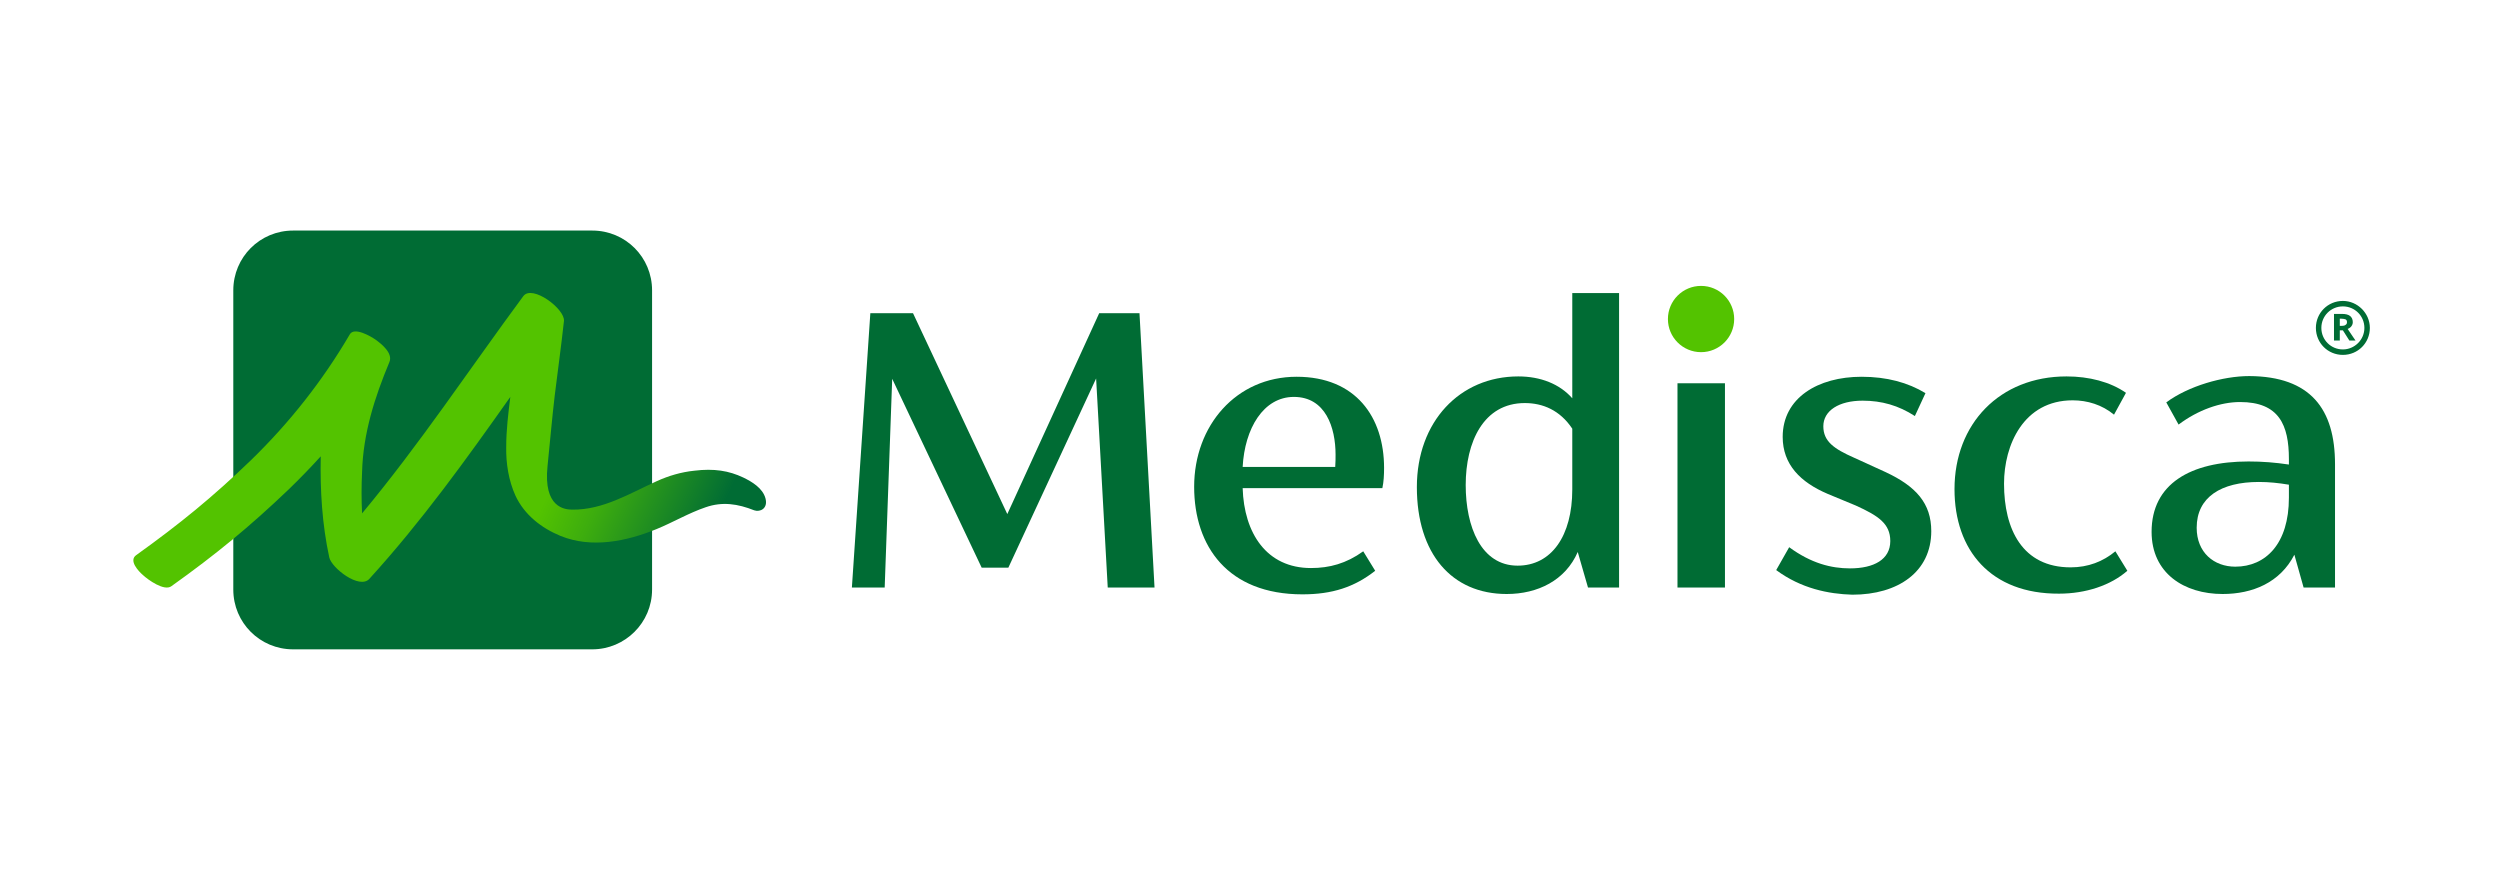 <?xml version="1.0" encoding="utf-8"?>
<!-- Generator: Adobe Illustrator 27.1.1, SVG Export Plug-In . SVG Version: 6.00 Build 0)  -->
<svg version="1.1" id="Layer_1" xmlns="http://www.w3.org/2000/svg" xmlns:xlink="http://www.w3.org/1999/xlink" x="0px" y="0px"
	 viewBox="0 0 731.9 257.2" style="enable-background:new 0 0 731.9 257.2;" xml:space="preserve">
<style type="text/css">
	.st0{fill:#006C34;}
	.st1{fill:url(#SVGID_1_);}
	.st2{fill:#53C300;}
</style>
<g>
	<path class="st0" d="M173.4,190.1H85.8c-9.7,0-17.5-7.8-17.5-17.5V85c0-9.7,7.8-17.5,17.5-17.5h87.6c9.7,0,17.5,7.8,17.5,17.5v87.6
		C190.9,182.3,183,190.1,173.4,190.1z"/>
	<path class="st0" d="M324.3,172l-3.4-61.2l-25.7,55.4h-7.8l-26.2-55.3l-2.2,61.1h-9.6l5.4-80.3h12.5l27.6,58.8l26.9-58.8h11.8
		l4.4,80.3H324.3z"/>
	<path class="st0" d="M404.7,142.9h-40.9c0.4,13.2,7,23.4,20,23.4c5.4,0,10.3-1.3,15.3-4.9l3.5,5.7c-6.1,4.8-12.6,6.9-21.3,6.9
		c-21.8,0-31.7-14-31.7-31.5c0-17.9,12.3-32.2,30-32.2c17.3,0,25.6,11.8,25.6,26.7C405.2,139,405.1,141.1,404.7,142.9z M363.8,136.7
		h27.1c0.1-1.3,0.1-2.6,0.1-3.6c0-7.9-2.9-16.9-12.2-16.9C369.9,116.2,364.4,125.4,363.8,136.7z"/>
	<path class="st0" d="M474,85.8V172h-9.1l-3-10.4c-3.6,8.3-11.7,12.3-20.8,12.3c-16.1,0-26.3-11.8-26.3-31.3
		c0-19.2,12.6-32.4,29.7-32.4c6.5,0,12.1,2.2,15.8,6.4V85.8H474z M460.3,143.3v-17.8c-3.6-5.4-8.6-7.5-13.9-7.5
		c-12.1,0-17.3,11.4-17.3,24c0,12.2,4.5,23.6,15.2,23.6C454.2,165.6,460.3,156.9,460.3,143.3z"/>
	<path class="st0" d="M491.1,112.2H505V172h-13.9V112.2z"/>
	<path class="st0" d="M520,166.9l3.8-6.7c6.4,4.7,12.3,6.2,17.8,6.2c7,0,11.8-2.6,11.8-8c0-5.1-3.5-7.4-10.1-10.4l-8.2-3.4
		c-8-3.4-13.2-8.6-13.2-16.7c0-11.4,10.3-17.6,23.1-17.6c7.4,0,13.6,1.7,18.7,4.8l-3.1,6.7c-4.8-3.1-9.7-4.5-15.3-4.5
		c-6.9,0-11.5,2.9-11.5,7.5c0,4.4,3.1,6.6,9,9.2l9.2,4.2c9,4.2,13.4,9.2,13.4,17.3c0,11.9-9.7,18.6-23.1,18.6
		C535.3,173.9,527.3,172.3,520,166.9z"/>
	<path class="st0" d="M572.2,143.2c0-19.1,13.2-33,32.8-33c6.6,0,12.8,1.6,17.4,4.8l-3.5,6.4c-3.5-2.9-7.8-4.2-12.1-4.2
		c-14.4,0-20.1,13.1-20.1,24.4c0,13.4,5.4,24.5,19.5,24.5c5.1,0,9.5-1.7,13.1-4.7l3.5,5.7c-4.9,4.3-12.2,6.7-20,6.7
		C582.8,173.9,572.2,161.1,572.2,143.2z"/>
	<path class="st0" d="M683.6,135.9V172h-9.2l-2.7-9.6c-4.2,8.2-12.3,11.5-21,11.5c-11.3,0-20.8-6.1-20.8-18.2
		c0-14,11.3-20.6,28.4-20.6c4,0,7.8,0.3,11.8,0.9v-1.6c0-10-2.9-16.7-14.3-16.7c-5.7,0-12.3,2.3-18,6.6l-3.6-6.5
		c6.5-4.8,16.6-7.7,24.3-7.7C676.4,110.2,683.6,119.7,683.6,135.9z M670.1,145.7v-3.8c-3-0.5-5.8-0.8-8.8-0.8
		c-11,0-18.2,4.4-18.2,13.4c0,7.3,5.1,11.4,11.3,11.4C663.3,165.9,670.1,159.2,670.1,145.7z"/>
	<g>
		<path class="st0" d="M685.9,88.1c-4.4,0-7.9,3.5-7.9,7.9c0,4.4,3.5,7.9,7.9,7.9c4.4,0,7.9-3.5,7.9-7.9
			C693.8,91.7,690.2,88.1,685.9,88.1z M685.9,102.3c-3.5,0-6.3-2.8-6.3-6.3c0-3.5,2.8-6.3,6.3-6.3c3.5,0,6.3,2.8,6.3,6.3
			C692.2,99.5,689.3,102.3,685.9,102.3z"/>
		<path class="st0" d="M688.4,95.5c0.3-0.4,0.4-0.8,0.4-1.2c0-0.8-0.3-1.4-0.8-1.8c-0.5-0.4-1.3-0.6-2.4-0.6h-2.3v7.8h1.7v-3h0.9
			l1.9,3h1.8c-0.4-0.5-1.1-1.7-2.3-3.4C687.8,96.1,688.2,95.8,688.4,95.5z M686.7,95.1c-0.2,0.2-0.6,0.3-1.2,0.3H685v-2.1h0.5
			c0.5,0,0.9,0.1,1.2,0.2c0.3,0.2,0.4,0.4,0.4,0.8C687.1,94.7,687,94.9,686.7,95.1z"/>
	</g>
</g>
<linearGradient id="SVGID_1_" gradientUnits="userSpaceOnUse" x1="90.859" y1="123.62" x2="207.554" y2="177.306">
	<stop  offset="0" style="stop-color:#53C300"/>
	<stop  offset="0.559" style="stop-color:#53C300"/>
	<stop  offset="0.673" style="stop-color:#3DAD0E"/>
	<stop  offset="0.912" style="stop-color:#067231"/>
	<stop  offset="0.935" style="stop-color:#006C34"/>
</linearGradient>
<path class="st1" d="M224.1,145.9c-0.8-3-4-4.9-6.5-6.1c-4.2-2-8.6-2.7-14.3-2c-3.9,0.4-7.6,1.5-11.1,3.1
	c-7.9,3.6-15.7,8.4-24.6,8.3c-2.2,0-8.6-0.5-7.3-12.8c0.7-6.8,1.3-13.8,2.1-20.6c0.9-7.3,1.9-14.5,2.7-21.8
	c0.4-3.5-9.3-10.8-11.9-7.3c-15.8,21.4-30.3,43.3-47.2,63.6c-0.2-4-0.2-8,0-12.1c0.3-11.3,3.7-21.9,8-32.2c1.1-2.6-2.3-5.3-4.1-6.6
	c-1.3-0.9-6.2-3.8-7.5-1.5c-7.9,13.5-17.6,25.8-28.8,36.7c-11.3,10.9-21,18.8-33.7,27.9c-2.3,1.6,0.6,4.7,2,5.9
	c1.4,1.3,6.2,4.8,8.3,3.2c12.9-9.2,22.9-17.4,34.4-28.4c3.2-3.1,6.3-6.3,9.3-9.6c-0.2,10,0.4,19.9,2.5,29.6
	c0.7,3.1,8.8,9.4,11.7,6.3c15.3-16.8,28.3-34.9,41.3-53.3c-0.6,4.9-1.2,9.7-1.2,14.6c-0.1,4.8,0.7,9.9,2.7,14.3
	c2.6,5.6,7.6,9.5,13.2,11.8c9.1,3.7,19.3,1.6,28.1-2c4.9-2,9.4-4.7,14.4-6.4c4.9-1.7,9.4-1,14.2,0.9
	C222.5,150,224.9,148.9,224.1,145.9z"/>
<circle class="st2" cx="498" cy="93.4" r="9.7"/>
</svg>
